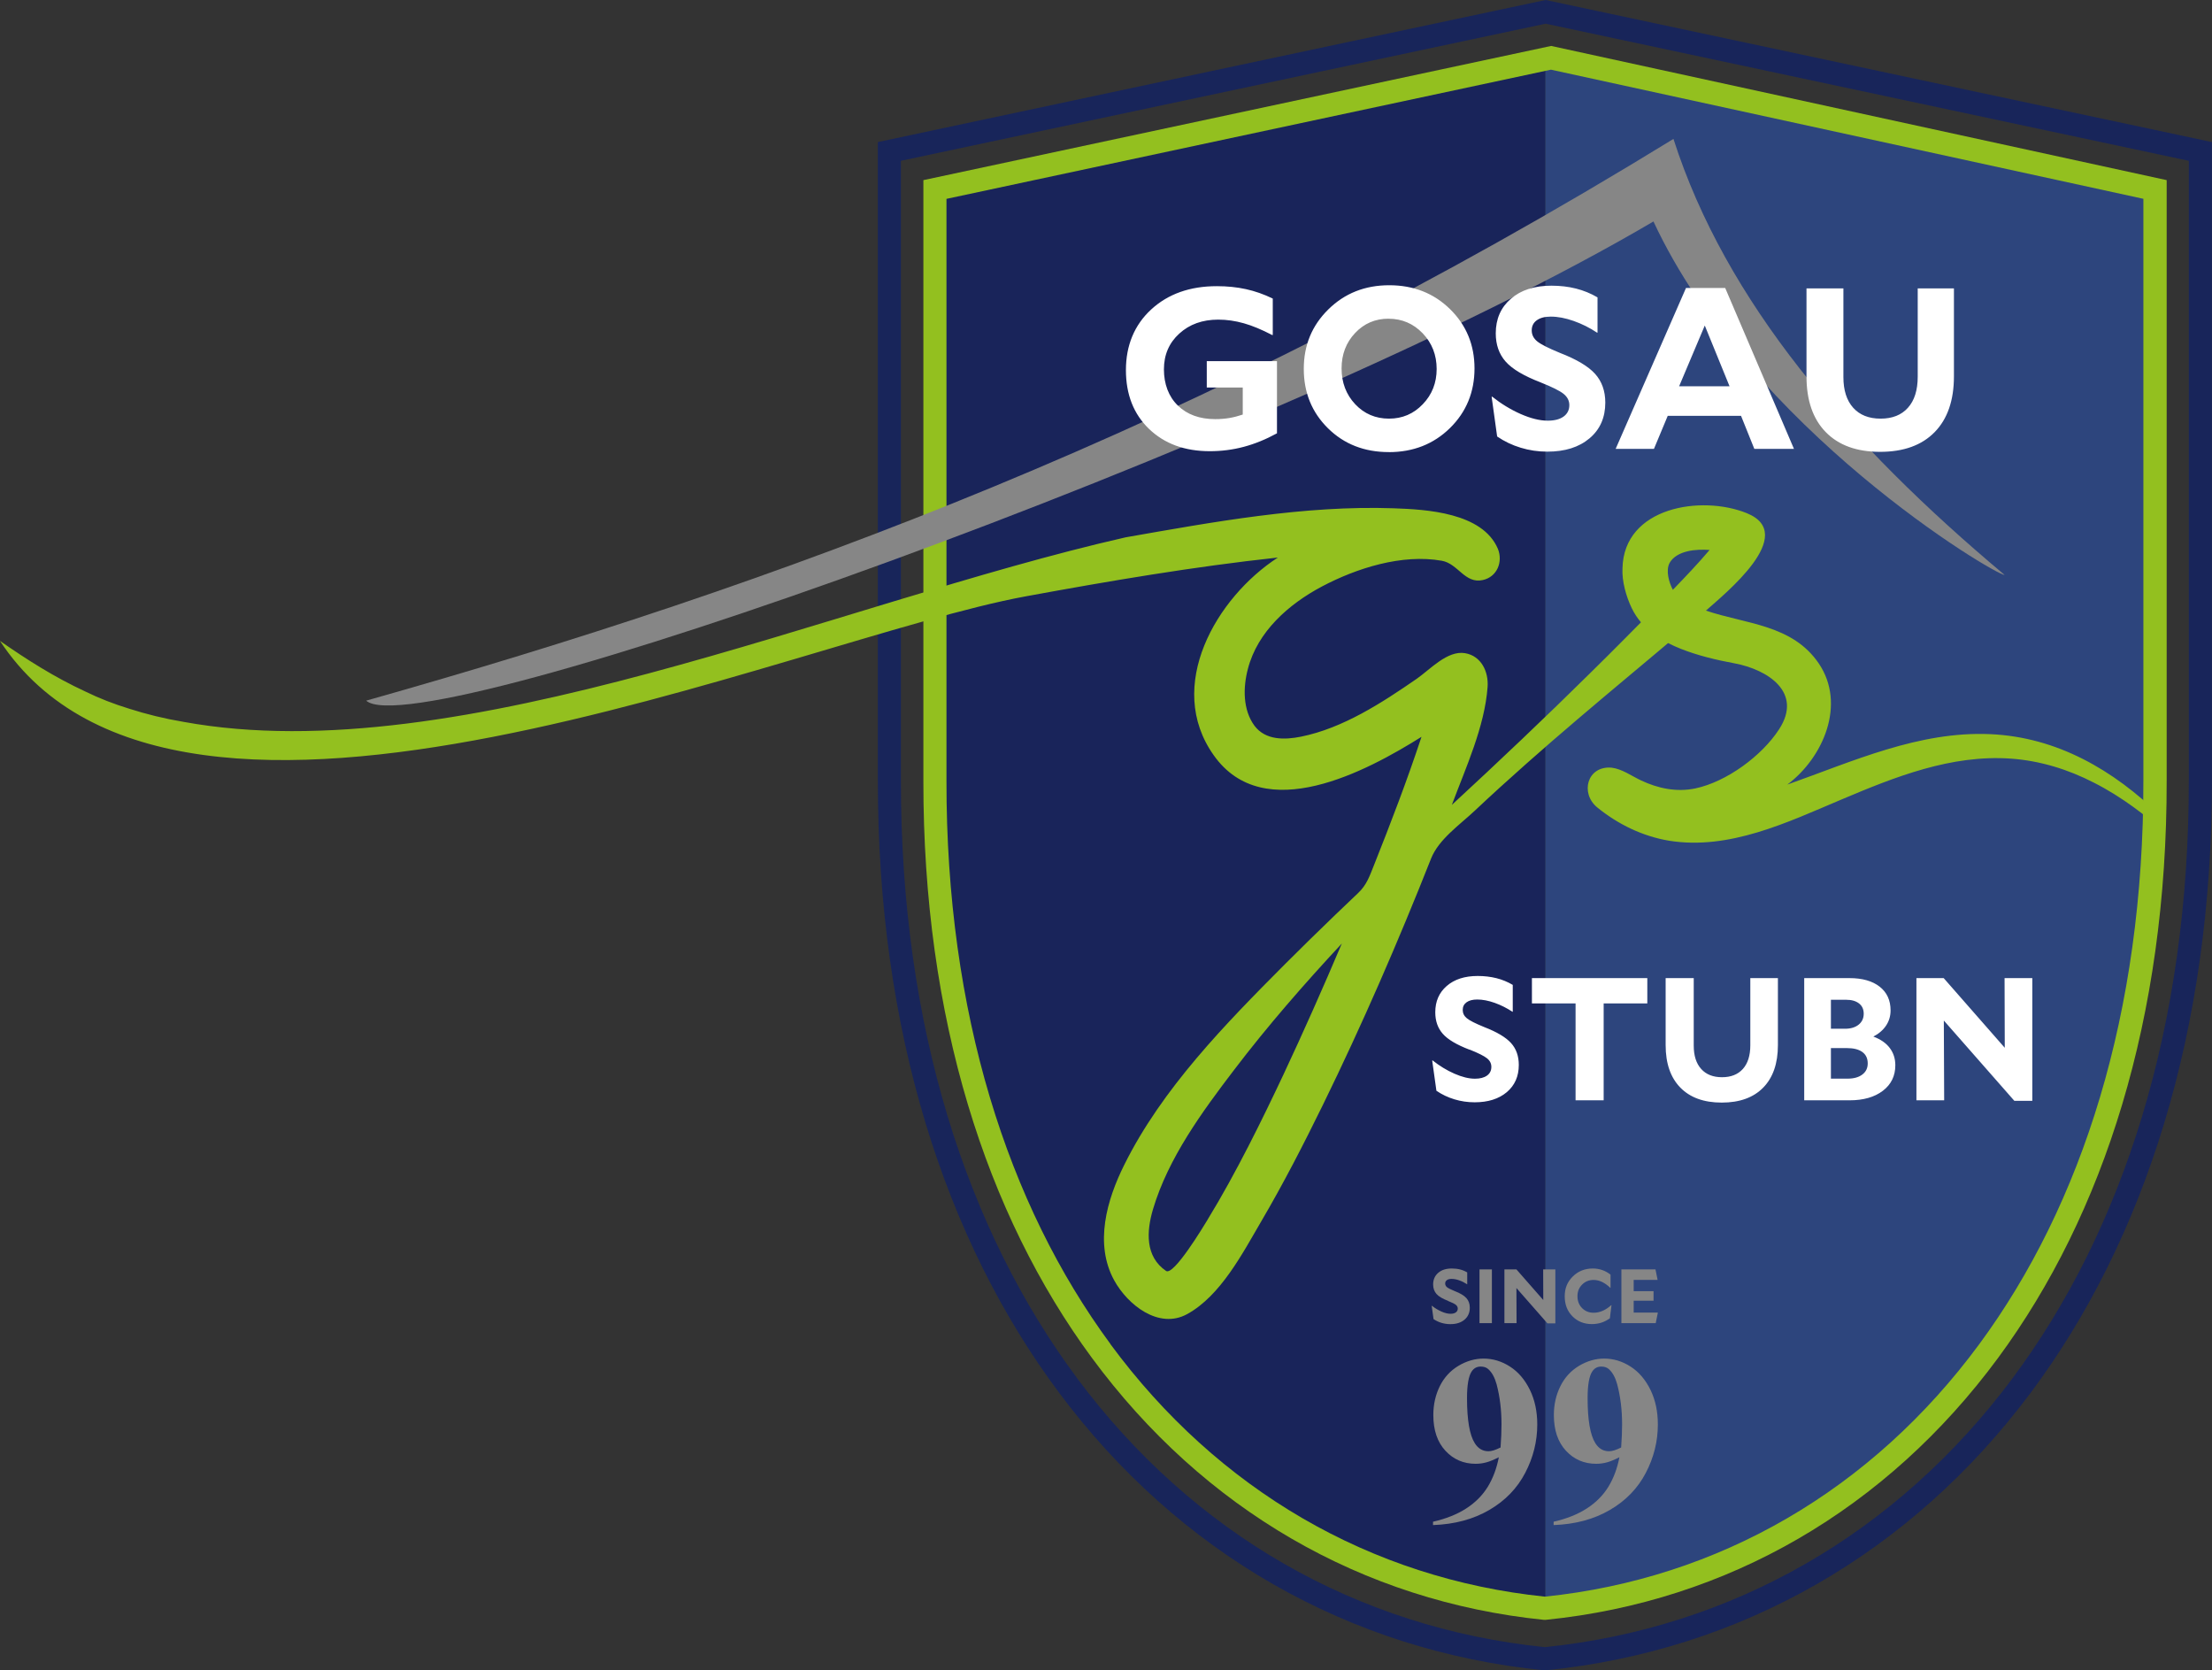 <?xml version="1.0" encoding="UTF-8"?> <svg xmlns="http://www.w3.org/2000/svg" id="Ebene_2" data-name="Ebene 2" viewBox="0 0 446.48 337.08"><rect x="0" y="0" width="446.48" height="337.08" fill="#333333" stroke="none"/><defs><style> .cls-1 { fill: #fff; } .cls-2, .cls-3 { fill: #868686; } .cls-2, .cls-4, .cls-5 { fill-rule: evenodd; } .cls-4 { fill: #19245a; } .cls-6 { fill: #93c01f; } .cls-5 { fill: #2d457d; } .cls-7 { fill: #18255a; } </style></defs><g id="Ebene_1-2" data-name="Ebene 1"><g><path class="cls-4" d="M311.93,11.9l-1.11-.24-121.91,26.57v119.3c-.14,97.11,52.92,159.82,123.03,167V11.9Z"></path><g><path class="cls-5" d="M311.93,11.9l1.11-.24,121.91,26.57v119.3c.14,97.11-52.92,159.82-123.03,167V11.9Z"></path><path class="cls-7" d="M217.44,278.17c23.34,31.29,56.5,50.35,94.37,54.22,37.87-3.87,71.04-22.92,94.38-54.22,22.33-29.94,35.68-71.09,35.61-120.87h0V32.45L311.98,4.78l-130.14,27.67v124.85h0c-.07,49.78,13.28,90.93,35.61,120.87m94.15,58.89c-39.31-3.95-73.72-23.67-97.89-56.09-22.9-30.71-36.6-72.82-36.52-123.67h0V28.67C222.1,19.11,267.04,9.54,311.98,0c44.83,9.54,89.66,19.11,134.49,28.67V157.3h0c.07,50.85-13.62,92.96-36.52,123.67-24.18,32.42-58.58,52.14-97.9,56.09l-.23,.02-.23-.02Z"></path><path class="cls-6" d="M224.13,271.24c21.68,29.41,52.5,47.32,87.69,50.96,35.19-3.64,66.01-21.55,87.69-50.96,20.77-28.17,33.18-66.87,33.12-113.71h0V40.12l-119.58-26.06-122.01,26.07v117.41h0c-.07,46.84,12.35,85.54,33.12,113.71m87.46,55.63c-36.63-3.72-68.7-22.31-91.23-52.87-21.33-28.93-34.08-68.58-34.01-116.47h0V36.35c42.24-9.03,84.47-18.07,126.71-27.08,41.42,9.01,82.83,18.05,124.24,27.08v121.18h0c.07,47.89-12.68,87.54-34.01,116.47-22.53,30.56-54.6,49.15-91.23,52.87l-.23,.02-.23-.02Z"></path><path class="cls-2" d="M337.78,28.04c10.55,32.86,35.19,61.48,66.85,87.99-1.95,0-51.32-29.36-70.89-71.34-75.79,44.64-249.2,106.17-259.83,96.7,82.25-23.21,167.53-54.16,263.87-113.36"></path><path class="cls-1" d="M379.48,91.18c-4.72,0-8.37-1.33-10.96-3.98-2.59-2.65-3.89-6.4-3.89-11.24v-17.76h7.45v17.9c0,2.65,.66,4.71,1.97,6.18,1.31,1.46,3.15,2.2,5.53,2.2s4.22-.73,5.53-2.2c1.31-1.46,1.97-3.55,1.97-6.27v-17.81h7.31v17.76c0,4.84-1.3,8.59-3.89,11.24-2.59,2.65-6.26,3.98-11.01,3.98m-35.39-25.49l-5.18,12.26h10.18l-5-12.26Zm-10.27,24.89h-7.72l14.2-32.47h7.91l13.88,32.47h-8l-2.68-6.66h-14.8l-2.78,6.66Zm-22.85-13.41c-3.39-1.3-5.75-2.7-7.08-4.21-1.33-1.51-1.99-3.41-1.99-5.69,0-2.9,1.02-5.23,3.05-6.98,2.04-1.76,4.76-2.64,8.19-2.64,1.76,0,3.41,.19,4.95,.58,1.54,.39,2.99,.98,4.35,1.78v7.12h-.09c-1.48-.99-3.05-1.77-4.72-2.36-1.67-.59-3.21-.88-4.63-.88-1.2,0-2.14,.25-2.82,.74-.68,.49-1.02,1.17-1.02,2.04s.36,1.6,1.09,2.2c.72,.6,2.26,1.38,4.6,2.34,3.36,1.3,5.73,2.71,7.1,4.23,1.37,1.53,2.06,3.46,2.06,5.8,0,3.02-1.06,5.43-3.19,7.22-2.13,1.79-4.96,2.68-8.51,2.68-1.85,0-3.64-.26-5.37-.79-1.73-.52-3.31-1.28-4.76-2.27l-1.11-8,.09-.05c1.82,1.45,3.75,2.62,5.78,3.52,2.04,.89,3.85,1.34,5.46,1.34,1.36,0,2.42-.28,3.19-.83,.77-.56,1.16-1.33,1.16-2.31,0-.89-.39-1.65-1.16-2.27-.77-.62-2.31-1.39-4.63-2.31Zm-30.71-12.86c-2.68,0-4.93,.96-6.75,2.89-1.82,1.93-2.73,4.31-2.73,7.15s.92,5.27,2.75,7.22c1.83,1.94,4.11,2.91,6.82,2.91s4.96-.97,6.82-2.91c1.87-1.94,2.8-4.32,2.8-7.12s-.94-5.23-2.82-7.19c-1.88-1.96-4.18-2.94-6.89-2.94Zm.05,26.92c-4.93,0-9.03-1.6-12.28-4.81-3.25-3.21-4.88-7.2-4.88-11.98s1.65-8.75,4.95-12c3.3-3.25,7.4-4.88,12.3-4.88s9,1.61,12.28,4.83c3.28,3.22,4.93,7.21,4.93,11.96s-1.65,8.79-4.95,12.03c-3.3,3.24-7.42,4.86-12.35,4.86Zm-22.57-18.36v14.57c-2.25,1.23-4.49,2.14-6.71,2.73-2.22,.59-4.5,.88-6.85,.88-5.06,0-9.14-1.5-12.26-4.49-3.11-2.99-4.67-6.95-4.67-11.89s1.7-9.1,5.11-12.23c3.41-3.13,7.82-4.69,13.25-4.69,2.1,0,4.05,.2,5.87,.6,1.82,.4,3.62,1.03,5.41,1.9v7.35h-.14c-2.07-1.08-3.96-1.87-5.69-2.36-1.73-.49-3.45-.74-5.18-.74-3.18,0-5.8,.94-7.86,2.82-2.07,1.88-3.1,4.29-3.1,7.22s.94,5.49,2.82,7.31c1.88,1.82,4.39,2.73,7.54,2.73,1.02,0,1.97-.08,2.87-.23,.89-.15,1.79-.39,2.68-.69v-5.46h-7.26v-5.32h14.15Z"></path><path class="cls-1" d="M392.42,222.04h-5.6v-24.66h5.5l12.33,14.06-.04-14.06h5.6v24.76h-3.63l-14.23-16.2,.07,16.1Zm-22.86-10.53v6.16h3.35c1.27,0,2.27-.28,2.99-.83,.73-.55,1.09-1.3,1.09-2.24,0-1.01-.36-1.78-1.09-2.31-.73-.53-1.77-.79-3.14-.79h-3.21Zm3.06-9.76h-3.06v5.85h2.85c1.15,0,2.07-.28,2.75-.83,.68-.55,1.02-1.29,1.02-2.2s-.32-1.59-.95-2.08c-.63-.49-1.5-.74-2.61-.74Zm5.5,7.43c1.46,.54,2.56,1.3,3.31,2.29,.75,.99,1.13,2.15,1.13,3.49,0,2.16-.84,3.88-2.52,5.16-1.68,1.28-3.92,1.92-6.71,1.92h-9.16v-24.66h9.12c2.61,0,4.64,.58,6.11,1.73,1.47,1.15,2.2,2.75,2.2,4.79,0,1.13-.3,2.14-.9,3.05-.6,.9-1.46,1.65-2.59,2.24Zm-30.61,13.32c-3.59,0-6.38-1.01-8.35-3.03-1.97-2.02-2.96-4.87-2.96-8.56v-13.53h5.67v13.63c0,2.02,.5,3.59,1.5,4.7,1,1.12,2.4,1.67,4.21,1.67s3.21-.56,4.21-1.67c1-1.12,1.5-2.71,1.5-4.77v-13.56h5.57v13.53c0,3.69-.99,6.54-2.96,8.56-1.97,2.02-4.77,3.03-8.38,3.03Zm-15.01-25.12v5.11h-8.81v19.55h-5.67v-19.55h-8.81v-5.11h23.28Zm-35.9,14.44c-2.58-.99-4.38-2.05-5.39-3.21-1.01-1.15-1.51-2.59-1.51-4.33,0-2.21,.77-3.98,2.32-5.32,1.55-1.34,3.63-2.01,6.24-2.01,1.34,0,2.6,.15,3.77,.44,1.17,.29,2.28,.75,3.31,1.36v5.42h-.07c-1.13-.75-2.33-1.35-3.59-1.8-1.27-.45-2.44-.67-3.52-.67-.92,0-1.63,.19-2.15,.56-.52,.38-.77,.89-.77,1.55s.28,1.22,.83,1.67c.55,.46,1.72,1.05,3.51,1.78,2.56,.99,4.36,2.06,5.41,3.22,1.05,1.16,1.57,2.64,1.57,4.42,0,2.3-.81,4.13-2.43,5.5-1.62,1.36-3.78,2.04-6.48,2.04-1.41,0-2.77-.2-4.09-.6-1.32-.4-2.52-.97-3.63-1.73l-.85-6.09,.07-.04c1.39,1.1,2.85,2,4.4,2.68,1.55,.68,2.94,1.02,4.16,1.02,1.03,0,1.84-.21,2.43-.63,.59-.42,.88-1.01,.88-1.76,0-.68-.29-1.26-.88-1.73-.59-.47-1.76-1.06-3.52-1.76Z"></path><path class="cls-3" d="M327.22,292.1c.13-1.78,.19-3.34,.19-4.69,0-2.89-.33-5.58-.99-8.07-.38-1.38-.94-2.39-1.68-3.05-.39-.35-.9-.52-1.53-.52-.79,0-1.4,.34-1.84,1.02-.61,.93-.92,2.72-.92,5.36,0,4.4,.52,7.43,1.57,9.09,.68,1.08,1.6,1.62,2.76,1.62,.62,0,1.43-.25,2.44-.76m-13.63,15.66v-.68c2.63-.6,4.86-1.49,6.69-2.67,1.83-1.18,3.28-2.63,4.35-4.36,1.06-1.74,1.81-3.73,2.24-5.98-.98,.5-1.82,.84-2.51,1.03-.69,.19-1.42,.29-2.18,.29-2.44,0-4.48-.88-6.1-2.63-1.63-1.76-2.44-4.16-2.44-7.21,0-2.12,.44-4.06,1.32-5.83,.88-1.76,2.13-3.12,3.76-4.1,1.63-.97,3.32-1.46,5.08-1.46,1.87,0,3.66,.54,5.33,1.62,1.68,1.08,3.01,2.65,4.01,4.69,1,2.05,1.49,4.37,1.49,7,0,3.39-.81,6.65-2.43,9.75-1.62,3.11-4.03,5.61-7.24,7.48-3.21,1.88-7,2.9-11.37,3.06Zm-10.71-15.66c.13-1.78,.19-3.34,.19-4.69,0-2.89-.33-5.58-.99-8.07-.38-1.38-.94-2.39-1.68-3.05-.39-.35-.9-.52-1.53-.52-.79,0-1.4,.34-1.84,1.02-.61,.93-.92,2.72-.92,5.36,0,4.4,.52,7.43,1.57,9.09,.68,1.08,1.6,1.62,2.76,1.62,.62,0,1.43-.25,2.44-.76Zm-13.63,15.66v-.68c2.63-.6,4.86-1.49,6.69-2.67,1.83-1.18,3.28-2.63,4.35-4.36,1.06-1.74,1.81-3.73,2.24-5.98-.98,.5-1.82,.84-2.51,1.03-.69,.19-1.42,.29-2.17,.29-2.44,0-4.48-.88-6.1-2.63-1.63-1.76-2.44-4.16-2.44-7.21,0-2.12,.44-4.06,1.31-5.83,.88-1.76,2.13-3.12,3.76-4.1,1.63-.97,3.32-1.46,5.08-1.46,1.87,0,3.66,.54,5.33,1.62,1.68,1.08,3.01,2.65,4.01,4.69,1,2.05,1.49,4.37,1.49,7,0,3.39-.81,6.65-2.43,9.75-1.62,3.11-4.03,5.61-7.24,7.48-3.21,1.88-7,2.9-11.37,3.06Z"></path><path class="cls-3" d="M334.2,267.01h-6.93v-10.85h6.88l.43,2.12h-4.83v2.28h4.01v1.92h-4.01v2.4h4.88l-.43,2.12Zm-12.88,.19c-1.58,0-2.89-.52-3.93-1.57-1.04-1.05-1.56-2.39-1.56-4.04s.54-2.92,1.63-4c1.08-1.07,2.43-1.61,4.04-1.61,.68,0,1.32,.11,1.92,.32,.6,.21,1.15,.52,1.66,.92v2.67h-.05c-.53-.52-1.08-.91-1.65-1.19-.57-.27-1.14-.41-1.71-.41-.93,0-1.71,.31-2.33,.94-.62,.62-.94,1.4-.94,2.33,0,.98,.31,1.78,.93,2.41,.62,.62,1.39,.94,2.32,.94,.63,0,1.24-.13,1.84-.39,.6-.26,1.18-.65,1.75-1.16l.03,.03-.33,2.65c-.58,.4-1.16,.7-1.75,.88-.59,.19-1.22,.28-1.89,.28Zm-15.2-.19h-2.46v-10.85h2.42l5.42,6.18-.02-6.18h2.46v10.89h-1.6l-6.26-7.13,.03,7.08Zm-4.99,0h-2.5v-10.85h2.5v10.85Zm-8.82-4.49c-1.14-.43-1.93-.9-2.37-1.41-.44-.51-.67-1.14-.67-1.91,0-.97,.34-1.75,1.02-2.34,.68-.59,1.6-.88,2.74-.88,.59,0,1.14,.06,1.66,.19,.52,.13,1,.33,1.46,.6v2.39h-.03c-.5-.33-1.02-.59-1.58-.79-.56-.2-1.07-.29-1.55-.29-.4,0-.72,.08-.95,.25-.23,.17-.34,.39-.34,.68s.12,.53,.36,.74c.24,.2,.76,.46,1.54,.78,1.13,.43,1.92,.91,2.38,1.42,.46,.51,.69,1.16,.69,1.94,0,1.01-.36,1.82-1.07,2.42-.71,.6-1.66,.9-2.85,.9-.62,0-1.22-.09-1.8-.26-.58-.18-1.11-.43-1.6-.76l-.37-2.68,.03-.02c.61,.49,1.26,.88,1.94,1.18,.68,.3,1.29,.45,1.83,.45,.45,0,.81-.09,1.07-.28,.26-.19,.39-.44,.39-.77,0-.3-.13-.55-.39-.76-.26-.21-.77-.46-1.55-.77Z"></path><path class="cls-6" d="M436.07,164.63c-9.47-9.24-20.88-15.89-34.37-16.48-14.38-.63-27.7,5.49-40.94,10.18,7.3-5.47,11.89-16.25,6.36-24.43-5.33-7.87-14.68-7.94-22.79-10.68,3.74-3.34,18.77-15.39,8.26-19.66-9.17-3.72-24.84-1.27-25.1,11.13-.14,2.61,.75,5.7,1.86,8.02,.5,1.04,1.13,2,1.87,2.87-1.03,1.05-2.07,2.09-3.1,3.13-2.33,2.35-4.68,4.69-7.04,7.01-9.18,9.07-18.55,17.95-28.03,26.7,2.79-7.48,6.62-15.74,7.21-23.78,.23-3.04-1.25-6.28-4.55-6.83-3.58-.61-7.09,3.33-9.77,5.18-7.01,4.84-14.87,9.96-23.35,11.67-3.29,.66-7.14,.75-9.37-2.19-2.39-3.23-2.33-7.76-1.34-11.49,1.96-7.56,8.24-13.06,14.91-16.61,7.03-3.72,16.21-6.64,24.24-5.21,3.29,.59,4.63,4.7,8.27,3.89,2.92-.65,4.09-3.7,3.04-6.3-3.11-7.3-14.36-7.95-21.07-8.18-18.03-.62-36.36,2.76-54.06,5.86-58.66,13.31-134.38,47.42-190.17,37.24-3.92-.66-7.55-1.56-10.95-2.65-3.07-.94-6.05-2.09-8.86-3.47-6.33-2.93-11.89-6.49-17.24-10.22,36.23,55.04,160.22-.42,207.11-9,16.85-3.09,33.8-5.98,50.83-7.82-12.41,8.04-22.87,25.95-12.94,39.91,10.14,14.33,30.86,3.21,41.93-3.73-2.89,8.75-6.19,17.36-9.6,25.92-.89,2.22-1.46,3.97-3.21,5.62-1.54,1.45-3.07,2.91-4.59,4.38-3.41,3.29-6.81,6.6-10.16,9.96-12.04,12.09-24.79,25.08-32.45,40.52-3.51,7.04-6.06,15.91-2.02,23.28,2.71,4.94,9,9.95,14.72,6.82,6.76-3.7,11.2-12.29,14.95-18.7,4.49-7.65,8.55-15.55,12.45-23.51,7.96-16.26,15.18-32.89,21.84-49.72,1.54-3.89,5.79-6.81,8.82-9.66,3.43-3.23,6.92-6.39,10.45-9.52,6.86-6.08,13.88-11.99,20.91-17.88,1.7-1.43,3.41-2.85,5.11-4.28,.85-.72,1.7-1.43,2.55-2.15,.84,.43,1.69,.81,2.57,1.16,3.47,1.37,7.12,2.24,10.79,2.92,6.8,1.26,13.9,5.89,9.04,13.33-3.45,5.33-10.58,10.59-16.9,11.92-3.77,.79-7.53,.01-10.97-1.62-1.91-.9-3.81-2.31-5.95-2.57-4.94-.39-6.37,5.19-2.86,8.04,4.2,3.41,9.16,5.82,14.52,6.71,12.11,1.93,23.8-3.69,34.66-8.28,10.89-4.61,22.26-9.15,34.33-8.29,5.85,.42,11.53,2.17,16.74,4.86,2.77,1.4,5.44,3.08,7.95,4.9,1.14,.82,2.24,1.68,3.33,2.56,.4,.48,.9,.78,1.51,.89,.82-.05,1.22-1.09,.62-1.67m-192.31,81.48c-.85,1.38-6.86,11.4-8.4,10.36-4.26-2.9-3.95-8.01-2.63-12.46,3.07-10.32,9.91-19.64,16.36-28.1,6.77-8.89,14.14-17.33,21.75-25.51-3.77,8.88-7.68,17.7-11.78,26.44-4.14,8.78-9.55,19.88-15.31,29.27Zm103.9-138.62c-.09,.3,0,.04,0,0,0,.03,0-.01,0,0Zm-10.67,6.11c1.5-2.57,5.48-2.82,8.08-2.62-2.36,2.78-4.88,5.42-7.41,8.04-.77-1.43-1.49-3.88-.66-5.42,.48-.82-.23,.43,0,0Z"></path></g></g></g></svg> 